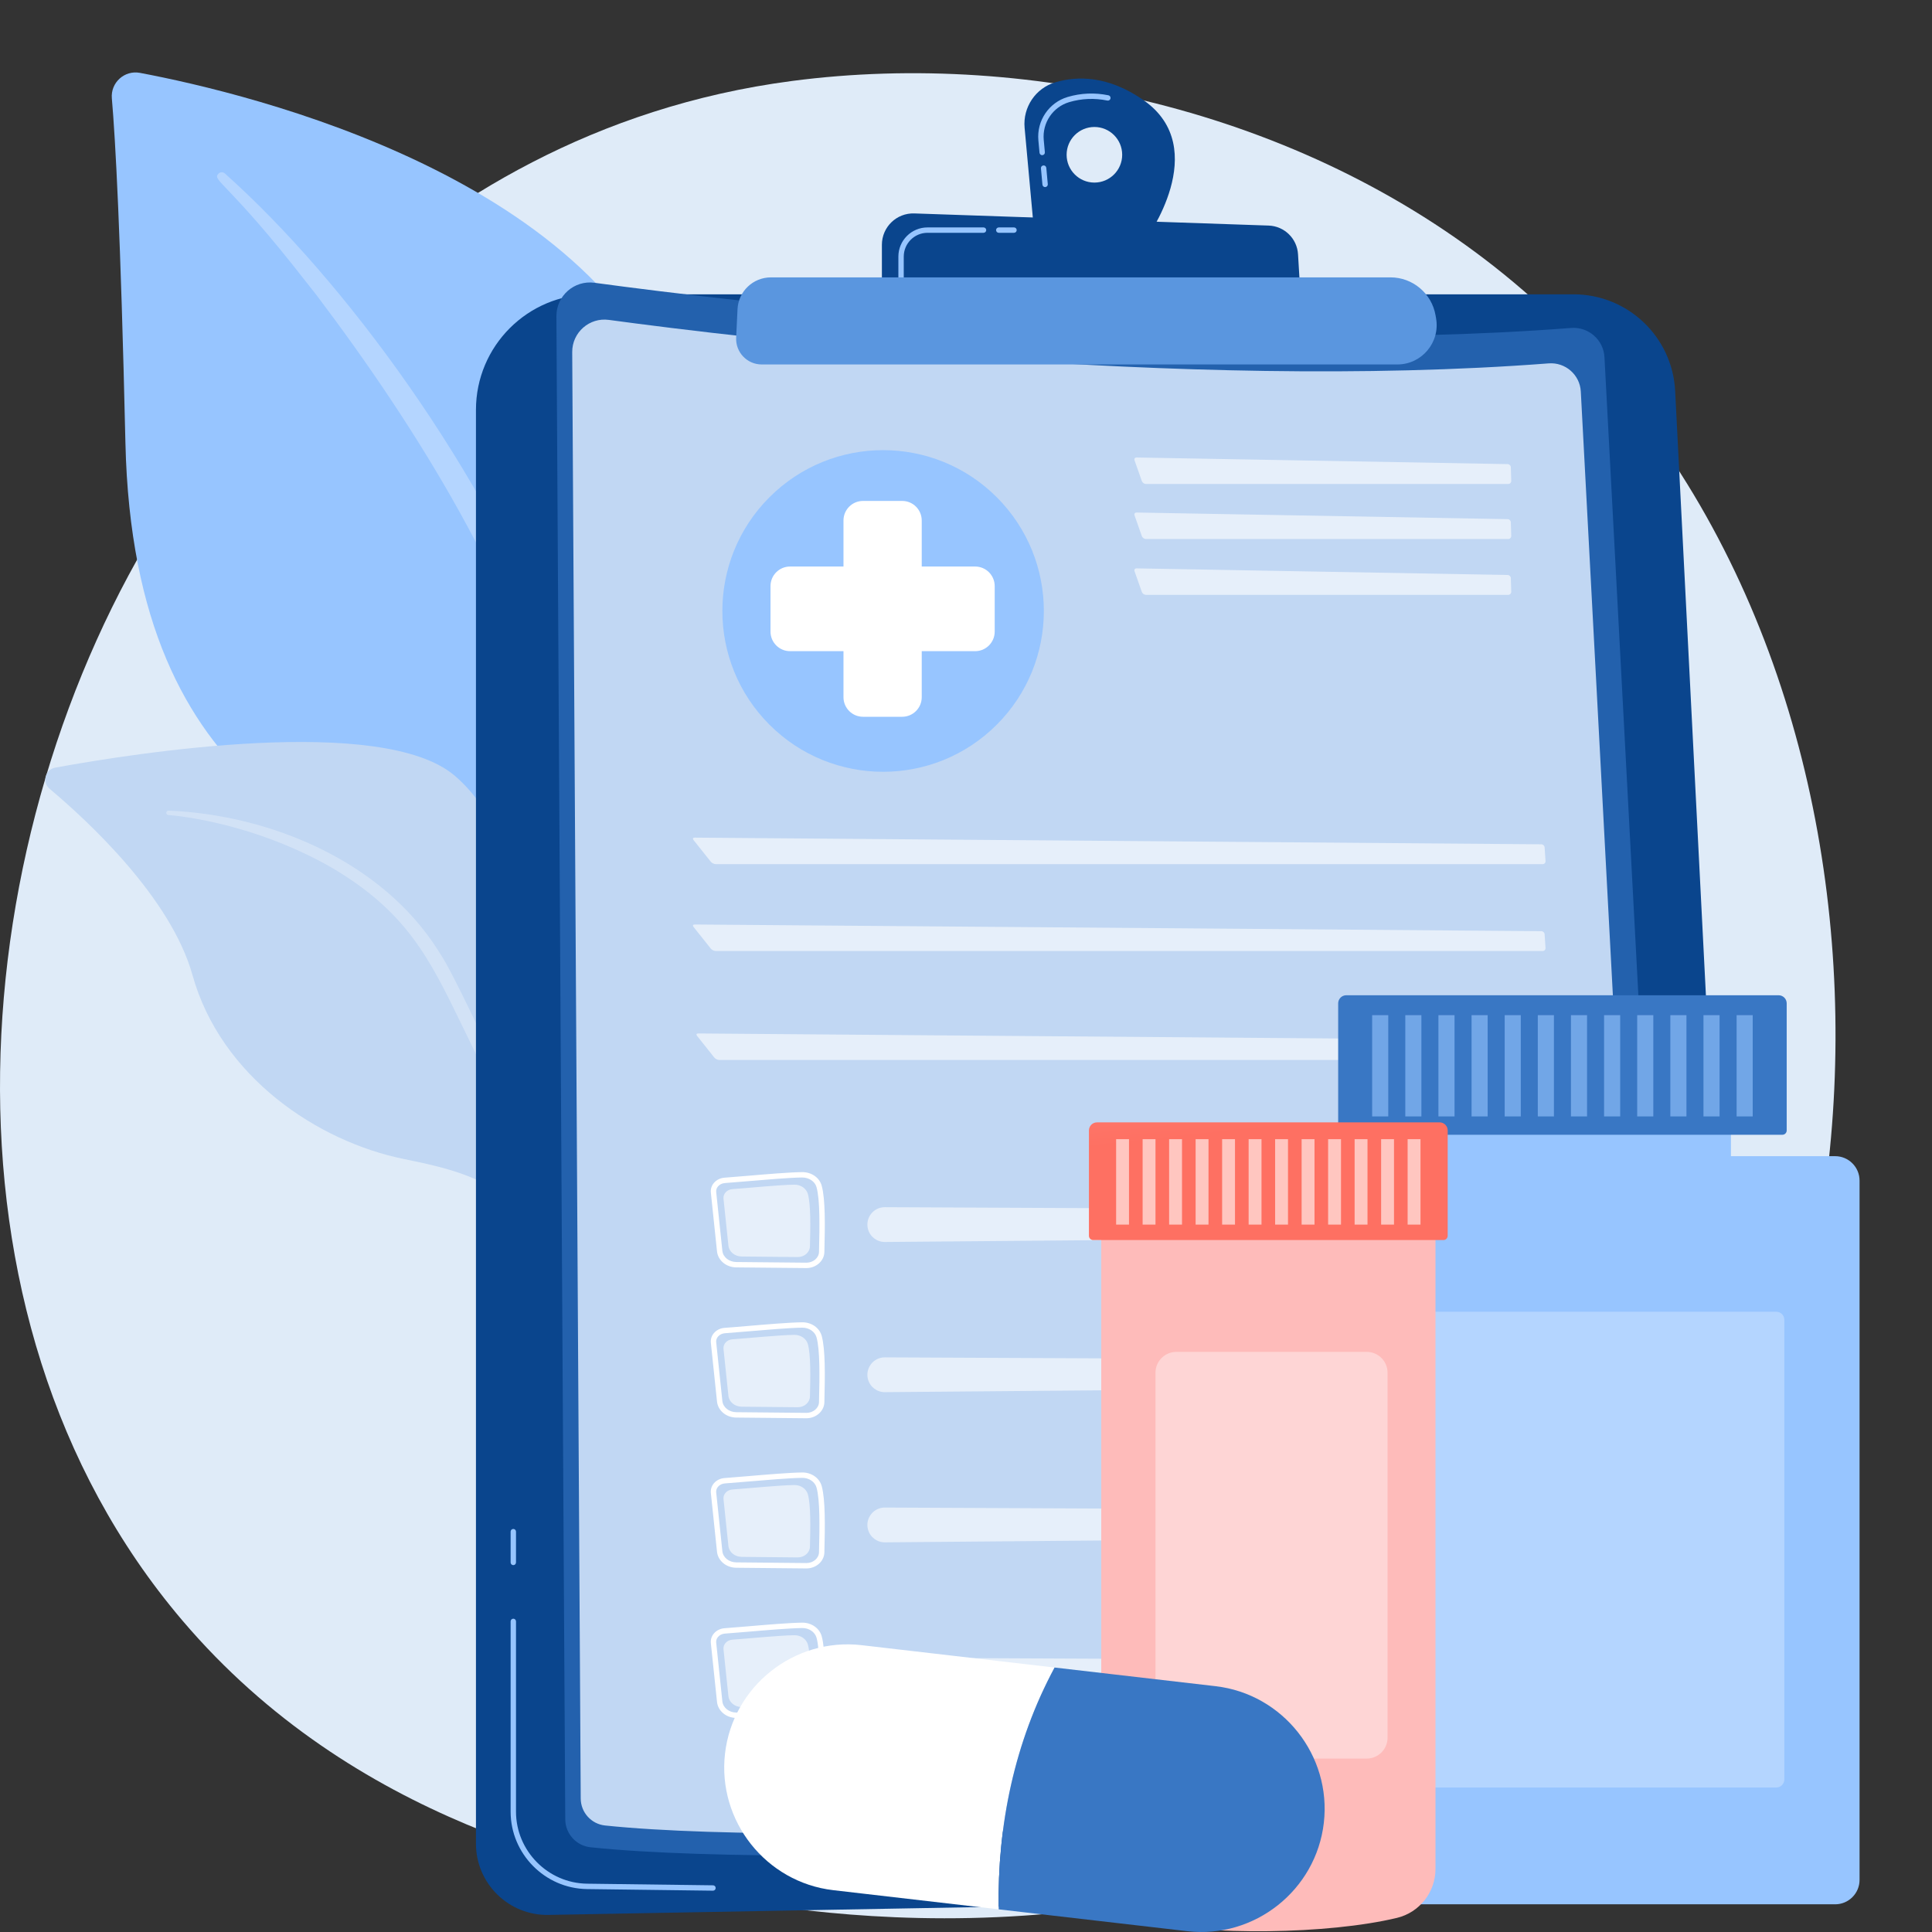 <svg width="400" height="400" viewBox="0 0 400 400" fill="none" xmlns="http://www.w3.org/2000/svg">
<rect x="0" y="0" width="400" height="400" fill="#333333" stroke="none"/>
<path d="M335.974 343.426C328.171 351.646 320.787 356.947 314.954 361.135C246.38 410.363 165.24 396.013 147.995 392.509C122.53 387.334 73.307 377.331 37.72 335.459C-16.121 272.109 -7.737 172.304 34.026 106.421C41.664 94.37 82.016 27.484 164.03 16.757C213.665 10.266 271.522 23.358 313.421 58.48C401.37 132.204 395.109 281.138 335.974 343.426Z" fill="#DFEBF8"/>
<path d="M120.006 255.178C120.006 255.178 121.244 203.079 97.261 189.135C73.277 175.19 27.676 166.473 25.967 91.663C24.966 47.866 23.883 28.718 23.157 20.368C22.874 17.111 25.767 14.482 28.978 15.087C51.692 19.368 125.481 36.991 140.952 87.382C159.292 147.122 120.006 255.178 120.006 255.178Z" fill="#97C5FF"/>
<path opacity="0.28" d="M46.544 35.902C71.477 58.151 100.308 97.527 115.676 136.904C117.648 143.393 123.418 157.194 125.924 181.714C128.162 202.164 127.049 223.773 124.336 238.078C124.164 238.982 123.292 239.576 122.388 239.404C120.834 239.109 121.041 237.437 121.055 237.49C124.154 213.05 122.868 182.631 115.766 155.184C106.694 121.483 86.458 88.808 65.528 61.095L63.374 58.366C47.159 37.53 43.745 37.377 45.261 35.924C45.619 35.581 46.179 35.578 46.544 35.902Z" fill="white"/>
<path d="M158.549 355.346C161.793 356.938 127.829 314.205 117.19 247.089C112.176 215.463 112.111 175.838 94.105 160.567C79.119 147.859 28.123 155.882 11.438 158.931C9.353 159.312 8.651 161.947 10.274 163.311C18.275 170.035 35.392 185.894 39.852 201.878C45.731 222.945 65.75 236.345 83.671 239.971C101.593 243.598 111.562 247.117 120.293 275.793C129.024 304.469 149.329 350.822 158.549 355.346Z" fill="#C1D7F3"/>
<path opacity="0.28" d="M34.904 167.832C56.193 168.724 79.044 178.441 90.64 196.666L91.735 198.405C94.263 202.483 108.59 231.473 116.547 255.503C116.646 255.803 116.483 256.126 116.184 256.225C115.675 256.394 115.421 255.834 115.469 255.884C109.925 242.308 101.963 225.096 95.621 212.225C88.821 198.181 84.061 188.669 68.549 179.558C51.284 169.747 34.789 168.736 34.839 168.747C34.587 168.721 34.403 168.496 34.429 168.244C34.454 168.002 34.664 167.823 34.904 167.832Z" fill="white"/>
<path d="M98.542 84.858C98.542 71.646 109.247 60.935 122.452 60.935H325.786C337.004 60.935 346.254 69.731 346.824 80.94L361.833 375.893C362.28 384.665 355.378 392.064 346.601 392.224L113.555 396.461C105.308 396.611 98.542 389.964 98.542 381.711L98.542 84.858Z" fill="#0A458D"/>
<path d="M147.616 391.447H147.608L121.532 391.11C112.812 390.997 105.719 383.807 105.719 375.082V335.691C105.719 335.383 105.968 335.134 106.275 335.134C106.583 335.134 106.832 335.383 106.832 335.691V375.082C106.832 383.2 113.433 389.89 121.546 389.996L147.623 390.333C147.93 390.337 148.176 390.59 148.172 390.897C148.168 391.202 147.92 391.447 147.616 391.447Z" fill="#97C5FF"/>
<path d="M106.275 324.046C105.968 324.046 105.719 323.797 105.719 323.489V317.11C105.719 316.802 105.968 316.552 106.275 316.552C106.583 316.552 106.832 316.802 106.832 317.11V323.489C106.832 323.797 106.583 324.046 106.275 324.046Z" fill="#97C5FF"/>
<path d="M115.2 65.475C115.175 61.248 118.891 57.977 123.078 58.545C150.845 62.312 246.328 73.964 325.273 67.901C328.873 67.624 331.998 70.354 332.189 73.961L347.927 370.229C348.143 374.291 345.043 377.765 340.984 378.006C307.781 379.972 171.042 387.571 122.269 382.46C119.301 382.149 117.047 379.649 117.03 376.662L115.2 65.475Z" fill="#2361AD"/>
<path d="M118.471 72.9C118.447 68.832 122.023 65.683 126.052 66.23C152.773 69.856 244.661 81.069 320.633 75.234C324.098 74.968 327.105 77.594 327.289 81.066L342.434 366.178C342.642 370.087 339.658 373.43 335.752 373.661C303.8 375.553 172.21 382.867 125.274 377.948C122.417 377.649 120.248 375.242 120.232 372.369L118.471 72.9Z" fill="#C1D7F3"/>
<g opacity="0.6">
<path d="M312.27 100.202C312.618 100.202 312.895 99.917 312.885 99.569L312.802 96.735C312.792 96.386 312.499 96.096 312.15 96.09L235.318 94.72C234.97 94.714 234.78 94.978 234.895 95.306L236.408 99.605C236.524 99.933 236.903 100.202 237.252 100.202H312.27Z" fill="white"/>
</g>
<g opacity="0.6">
<path d="M235.318 106.115C234.97 106.109 234.78 106.373 234.895 106.702L236.408 111C236.524 111.328 236.903 111.597 237.252 111.597H312.27C312.618 111.597 312.895 111.312 312.885 110.964L312.802 108.13C312.792 107.781 312.498 107.491 312.15 107.485L235.318 106.115Z" fill="white"/>
</g>
<g opacity="0.6">
<path d="M235.318 117.676C234.97 117.67 234.78 117.934 234.895 118.263L236.408 122.561C236.524 122.889 236.903 123.159 237.252 123.159H312.27C312.618 123.159 312.895 122.873 312.885 122.525L312.802 119.691C312.792 119.343 312.498 119.052 312.15 119.046L235.318 117.676Z" fill="white"/>
</g>
<g opacity="0.6">
<path d="M319.394 178.91C319.742 178.91 320.008 178.626 319.985 178.278L319.798 175.442C319.775 175.094 319.471 174.807 319.123 174.804L143.822 173.422C143.473 173.419 143.366 173.64 143.583 173.913L147.166 178.415C147.383 178.687 147.845 178.91 148.194 178.91H319.394Z" fill="white"/>
</g>
<g opacity="0.6">
<path d="M143.821 191.409C143.472 191.406 143.365 191.627 143.582 191.9L147.165 196.402C147.382 196.674 147.844 196.897 148.193 196.897H319.393C319.741 196.897 320.007 196.613 319.984 196.265L319.797 193.429C319.774 193.081 319.47 192.794 319.122 192.791L143.821 191.409Z" fill="white"/>
</g>
<g opacity="0.6">
<path d="M144.551 213.967C144.203 213.965 144.095 214.185 144.312 214.458L147.895 218.96C148.112 219.233 148.575 219.456 148.923 219.456H320.123C320.472 219.456 320.738 219.171 320.715 218.824L320.528 215.987C320.505 215.639 320.201 215.353 319.853 215.35L144.551 213.967Z" fill="white"/>
</g>
<path d="M166.966 262.539C166.953 262.539 166.939 262.539 166.926 262.539L152.426 262.4C150.354 262.379 148.644 260.953 148.448 259.083L147.173 246.91C147.099 246.195 147.321 245.489 147.798 244.921C148.332 244.285 149.141 243.886 150.016 243.825C151.238 243.742 152.958 243.595 154.779 243.44C158.615 243.114 163.387 242.707 166.073 242.673C168.021 242.664 169.674 243.817 170.133 245.515C170.889 248.309 170.822 253.599 170.679 259.233C170.632 261.064 168.97 262.539 166.966 262.539ZM150.093 244.937C149.517 244.976 148.991 245.232 148.65 245.638C148.369 245.972 148.238 246.383 148.281 246.794L149.556 258.966C149.693 260.274 150.931 261.271 152.437 261.285L166.937 261.425C166.946 261.425 166.956 261.425 166.966 261.425C168.371 261.425 169.535 260.434 169.566 259.205C169.707 253.655 169.775 248.455 169.059 245.805C168.738 244.618 167.503 243.791 166.088 243.787C163.442 243.82 158.692 244.225 154.875 244.55C153.048 244.706 151.323 244.853 150.093 244.937Z" fill="white"/>
<path opacity="0.6" d="M151.652 246.193C154.698 245.985 161.319 245.312 164.459 245.273C165.789 245.257 166.956 246.061 167.268 247.215C167.874 249.457 167.794 253.926 167.689 258.05C167.657 259.286 166.523 260.272 165.139 260.258L153.551 260.147C152.126 260.133 150.943 259.161 150.811 257.895L149.792 248.168C149.687 247.162 150.523 246.271 151.652 246.193Z" fill="white"/>
<g opacity="0.6">
<path d="M179.702 254.456C180.122 256.049 181.568 257.154 183.214 257.14L317.374 255.995C318.892 255.982 320.106 254.73 320.073 253.212C320.041 251.736 318.839 250.554 317.363 250.548L183.2 249.935C180.832 249.924 179.098 252.165 179.702 254.456Z" fill="white"/>
</g>
<path d="M166.966 293.633C166.953 293.633 166.939 293.633 166.926 293.633L152.426 293.493C150.354 293.473 148.644 292.047 148.448 290.176L147.173 278.004C147.099 277.289 147.321 276.583 147.798 276.015C148.332 275.379 149.141 274.98 150.016 274.919C151.238 274.836 152.958 274.689 154.779 274.534C158.615 274.207 163.387 273.801 166.073 273.767C166.093 273.767 166.112 273.766 166.131 273.766C168.038 273.766 169.679 274.928 170.133 276.608C170.889 279.403 170.822 284.692 170.679 290.327C170.632 292.157 168.97 293.633 166.966 293.633ZM150.093 276.031C149.517 276.07 148.991 276.326 148.65 276.731C148.369 277.066 148.238 277.477 148.281 277.887L149.556 290.06C149.693 291.367 150.931 292.364 152.437 292.379L166.937 292.518C166.946 292.518 166.956 292.518 166.966 292.518C168.371 292.518 169.535 291.528 169.566 290.298C169.707 284.749 169.775 279.549 169.059 276.899C168.738 275.712 167.485 274.859 166.087 274.881C163.442 274.914 158.692 275.319 154.875 275.644C153.048 275.8 151.323 275.947 150.093 276.031Z" fill="white"/>
<path opacity="0.6" d="M151.652 277.287C154.698 277.079 161.319 276.406 164.459 276.367C165.789 276.351 166.956 277.155 167.268 278.309C167.874 280.551 167.794 285.02 167.689 289.144C167.657 290.379 166.523 291.365 165.139 291.352L153.551 291.241C152.126 291.227 150.943 290.255 150.811 288.989L149.792 279.262C149.687 278.255 150.523 277.364 151.652 277.287Z" fill="white"/>
<g opacity="0.6">
<path d="M179.702 285.55C180.122 287.143 181.568 288.247 183.214 288.233L317.374 287.089C318.892 287.076 320.106 285.824 320.073 284.306C320.041 282.829 318.839 281.648 317.363 281.641L183.2 281.029C180.832 281.018 179.098 283.259 179.702 285.55Z" fill="white"/>
</g>
<path d="M166.966 324.726C166.953 324.726 166.939 324.726 166.926 324.726L152.426 324.587C150.354 324.567 148.644 323.142 148.448 321.271L147.173 309.098C147.099 308.383 147.321 307.677 147.798 307.108C148.333 306.473 149.141 306.073 150.016 306.013C151.238 305.93 152.958 305.783 154.78 305.628C158.615 305.301 163.388 304.895 166.073 304.861C166.093 304.861 166.112 304.86 166.132 304.86C168.038 304.86 169.679 306.022 170.133 307.703C170.889 310.497 170.823 315.786 170.679 321.421C170.632 323.251 168.97 324.726 166.966 324.726ZM150.093 307.125C149.517 307.164 148.991 307.419 148.65 307.825C148.369 308.16 148.238 308.571 148.281 308.982L149.556 321.154C149.693 322.462 150.931 323.459 152.437 323.473L166.937 323.612C166.946 323.612 166.956 323.612 166.966 323.612C168.371 323.612 169.535 322.622 169.566 321.392C169.707 315.843 169.775 310.643 169.059 307.993C168.738 306.806 167.485 305.948 166.087 305.975C163.442 306.008 158.692 306.413 154.875 306.738C153.048 306.894 151.323 307.04 150.093 307.125Z" fill="white"/>
<path opacity="0.6" d="M151.652 308.381C154.698 308.172 161.319 307.5 164.459 307.461C165.789 307.444 166.956 308.248 167.268 309.403C167.874 311.645 167.794 316.113 167.689 320.238C167.657 321.473 166.523 322.459 165.139 322.446L153.551 322.334C152.126 322.321 150.943 321.348 150.811 320.082L149.792 310.355C149.687 309.349 150.523 308.458 151.652 308.381Z" fill="white"/>
<g opacity="0.6">
<path d="M179.702 316.644C180.122 318.236 181.568 319.341 183.214 319.327L317.374 318.183C318.892 318.17 320.106 316.918 320.073 315.399C320.041 313.923 318.839 312.742 317.363 312.735L183.2 312.123C180.832 312.112 179.098 314.352 179.702 316.644Z" fill="white"/>
</g>
<path d="M166.966 355.82C166.953 355.82 166.939 355.82 166.926 355.82L152.426 355.681C150.354 355.661 148.644 354.235 148.448 352.364L147.173 340.192C147.099 339.477 147.321 338.77 147.798 338.202C148.333 337.566 149.141 337.167 150.016 337.106C151.238 337.023 152.958 336.876 154.78 336.721C158.615 336.394 163.388 335.988 166.073 335.954C166.093 335.954 166.112 335.954 166.132 335.954C168.038 335.954 169.679 337.116 170.133 338.796C170.889 341.59 170.823 346.88 170.679 352.514C170.632 354.345 168.97 355.82 166.966 355.82ZM150.093 338.218C149.517 338.257 148.991 338.513 148.65 338.919C148.369 339.253 148.238 339.664 148.281 340.075L149.556 352.248C149.693 353.555 150.931 354.552 152.437 354.567L166.937 354.706C166.946 354.706 166.956 354.706 166.966 354.706C168.371 354.706 169.535 353.715 169.566 352.486C169.707 346.937 169.775 341.737 169.059 339.086C168.738 337.9 167.485 337.038 166.087 337.068C163.442 337.102 158.692 337.506 154.875 337.832C153.048 337.987 151.323 338.134 150.093 338.218Z" fill="white"/>
<path opacity="0.6" d="M151.652 339.474C154.698 339.266 161.319 338.594 164.459 338.554C165.789 338.538 166.956 339.342 167.268 340.496C167.874 342.738 167.794 347.207 167.689 351.331C167.657 352.567 166.523 353.553 165.139 353.539L153.551 353.428C152.126 353.414 150.943 352.442 150.811 351.176L149.792 341.449C149.687 340.443 150.523 339.552 151.652 339.474Z" fill="white"/>
<g opacity="0.6">
<path d="M179.702 347.737C180.122 349.33 181.568 350.435 183.214 350.421L317.374 349.276C318.892 349.263 320.106 348.011 320.073 346.493C320.041 345.017 318.839 343.835 317.363 343.829L183.2 343.216C180.832 343.206 179.098 345.446 179.702 347.737Z" fill="white"/>
</g>
<path d="M236.73 20.72C229.386 15.608 222.999 15.709 218.504 17.036C214.402 18.247 211.744 22.209 212.135 26.469L214.073 47.642L237.144 49.691C237.144 49.691 251.134 30.746 236.73 20.72ZM226.585 37.801C223.408 37.801 220.832 35.225 220.832 32.046C220.832 28.867 223.408 26.29 226.585 26.29C229.762 26.29 232.337 28.867 232.337 32.046C232.337 35.225 229.762 37.801 226.585 37.801Z" fill="#0A458D"/>
<path d="M216.378 38.735C216.094 38.735 215.851 38.518 215.825 38.229L215.516 34.857C215.488 34.551 215.713 34.28 216.019 34.252C216.332 34.222 216.597 34.449 216.625 34.756L216.933 38.128C216.962 38.434 216.736 38.705 216.43 38.733C216.413 38.735 216.395 38.735 216.378 38.735ZM215.773 32.127C215.489 32.127 215.246 31.91 215.22 31.621L214.985 29.061C214.613 25.003 217.166 21.224 221.054 20.076C223.807 19.262 226.644 19.146 229.486 19.729C229.787 19.791 229.981 20.085 229.919 20.387C229.857 20.688 229.566 20.88 229.262 20.82C226.601 20.275 223.945 20.384 221.369 21.144C217.989 22.142 215.77 25.429 216.094 28.96L216.328 31.52C216.356 31.826 216.131 32.097 215.825 32.125C215.807 32.127 215.79 32.127 215.773 32.127Z" fill="#97C5FF"/>
<path d="M182.586 61.325V50.68C182.586 47.005 185.63 44.062 189.301 44.188L262.655 46.702C265.911 46.814 268.547 49.385 268.742 52.638L269.355 62.867L182.586 61.325Z" fill="#0A458D"/>
<path d="M209.938 48.199H206.783C206.476 48.199 206.227 47.95 206.227 47.642C206.227 47.334 206.476 47.085 206.783 47.085H209.938C210.245 47.085 210.495 47.334 210.495 47.642C210.495 47.95 210.245 48.199 209.938 48.199Z" fill="#97C5FF"/>
<path d="M186.557 57.982C186.249 57.982 186 57.733 186 57.425V53.119C186 49.792 188.705 47.085 192.031 47.085H203.629C203.936 47.085 204.186 47.334 204.186 47.642C204.186 47.95 203.936 48.199 203.629 48.199H192.031C189.32 48.199 187.113 50.406 187.113 53.119V57.425C187.113 57.733 186.864 57.982 186.557 57.982Z" fill="#97C5FF"/>
<path d="M152.697 64.013C152.875 60.327 155.913 57.429 159.602 57.429L287.876 57.425C292.488 57.425 296.431 60.746 297.218 65.294L297.327 65.921C298.189 70.902 294.356 75.457 289.304 75.457H157.702C154.679 75.457 152.269 72.928 152.414 69.906L152.697 64.013Z" fill="#5A96DF"/>
<path d="M206.37 150.039C219.366 137.035 219.366 115.953 206.37 102.949C193.373 89.946 172.302 89.946 159.306 102.95C146.309 115.953 146.309 137.035 159.306 150.039C172.302 163.042 193.373 163.042 206.37 150.039Z" fill="#97C5FF"/>
<path d="M201.893 117.293H190.835V107.762C190.835 105.525 189.022 103.711 186.786 103.711H178.682C176.445 103.711 174.633 105.525 174.633 107.762V117.293H163.574C161.338 117.293 159.525 119.107 159.525 121.344V130.767C159.525 133.005 161.338 134.818 163.574 134.818H174.633V144.349C174.633 146.586 176.445 148.4 178.682 148.4H186.786C189.022 148.4 190.835 146.586 190.835 144.349V134.818H201.893C204.129 134.818 205.942 133.004 205.942 130.767V121.344C205.942 119.107 204.129 117.293 201.893 117.293Z" fill="white"/>
<path d="M288.6 247.41H358.37V229.031H288.6V247.41Z" fill="#97C5FF"/>
<path d="M267.027 394.266H379.943C382.736 394.266 385.001 392.001 385.001 389.206V244.432C385.001 241.637 382.736 239.372 379.943 239.372H267.027C264.234 239.372 261.97 241.637 261.97 244.432V389.206C261.97 392.001 264.234 394.266 267.027 394.266Z" fill="#97C5FF"/>
<path opacity="0.28" d="M279.22 370.088H367.75C368.677 370.088 369.428 369.336 369.428 368.409V273.26C369.428 272.333 368.677 271.581 367.75 271.581H279.22C278.293 271.581 277.542 272.333 277.542 273.26V368.409C277.542 369.336 278.294 370.088 279.22 370.088Z" fill="white"/>
<path d="M277.94 234.939H369.03C369.52 234.939 369.916 234.542 369.916 234.052V207.734C369.916 206.808 369.166 206.057 368.241 206.057H278.729C277.804 206.057 277.054 206.808 277.054 207.734V234.052C277.054 234.542 277.451 234.939 277.94 234.939Z" fill="#3977C4"/>
<path opacity="0.6" d="M359.545 231.145H362.879V210.179H359.545V231.145Z" fill="#97C5FF"/>
<path opacity="0.6" d="M352.685 231.145H356.02V210.179H352.685V231.145Z" fill="#97C5FF"/>
<path opacity="0.6" d="M345.826 231.145H349.16V210.179H345.826V231.145Z" fill="#97C5FF"/>
<path opacity="0.6" d="M338.966 231.145H342.301V210.179H338.966V231.145Z" fill="#97C5FF"/>
<path opacity="0.6" d="M332.107 231.145H335.441V210.179H332.107V231.145Z" fill="#97C5FF"/>
<path opacity="0.6" d="M325.247 231.145H328.582V210.179H325.247V231.145Z" fill="#97C5FF"/>
<path opacity="0.6" d="M318.388 231.145H321.723V210.179H318.388V231.145Z" fill="#97C5FF"/>
<path opacity="0.6" d="M311.529 231.145H314.863V210.179H311.529V231.145Z" fill="#97C5FF"/>
<path opacity="0.6" d="M304.67 231.145H308.004V210.179H304.67V231.145Z" fill="#97C5FF"/>
<path opacity="0.6" d="M297.81 231.145H301.145V210.179H297.81V231.145Z" fill="#97C5FF"/>
<path opacity="0.6" d="M290.951 231.145H294.285V210.179H290.951V231.145Z" fill="#97C5FF"/>
<path opacity="0.6" d="M284.09 231.145H287.425V210.179H284.09V231.145Z" fill="#97C5FF"/>
<path d="M236.514 397.759C250.053 400.777 274.932 400.503 289.215 397.08C293.904 395.956 297.203 391.753 297.203 386.929V241.514H228.005V387.106C228.005 392.211 231.534 396.648 236.514 397.759Z" fill="url(#paint0_linear_306_3477)"/>
<path d="M226.339 256.741H298.843C299.332 256.741 299.729 256.344 299.729 255.855V234.049C299.729 233.123 298.979 232.373 298.054 232.373H227.127C226.202 232.373 225.452 233.123 225.452 234.049V255.855C225.452 256.344 225.849 256.741 226.339 256.741Z" fill="url(#paint1_linear_306_3477)"/>
<path opacity="0.6" d="M291.434 253.54H294.101V235.851H291.434V253.54Z" fill="white"/>
<path opacity="0.6" d="M285.946 253.54H288.613V235.851H285.946V253.54Z" fill="white"/>
<path opacity="0.6" d="M280.46 253.54H283.127V235.851H280.46V253.54Z" fill="white"/>
<path opacity="0.6" d="M274.974 253.54H277.641V235.851H274.974V253.54Z" fill="white"/>
<path opacity="0.6" d="M269.487 253.54H272.154V235.851H269.487V253.54Z" fill="white"/>
<path opacity="0.6" d="M264.001 253.54H266.668V235.851H264.001V253.54Z" fill="white"/>
<path opacity="0.6" d="M258.515 253.54H261.182V235.851H258.515V253.54Z" fill="white"/>
<path opacity="0.6" d="M253.027 253.54H255.694V235.851H253.027V253.54Z" fill="white"/>
<path opacity="0.6" d="M247.541 253.54H250.208V235.851H247.541V253.54Z" fill="white"/>
<path opacity="0.6" d="M242.055 253.54H244.722V235.851H242.055V253.54Z" fill="white"/>
<path opacity="0.6" d="M236.567 253.54H239.234V235.851H236.567V253.54Z" fill="white"/>
<path opacity="0.6" d="M231.081 253.54H233.748V235.851H231.081V253.54Z" fill="white"/>
<path opacity="0.39" d="M243.553 364.094H282.961C285.346 364.094 287.28 362.159 287.28 359.773V284.212C287.28 281.825 285.346 279.891 282.961 279.891H243.553C241.168 279.891 239.234 281.825 239.234 284.212V359.773C239.234 362.159 241.168 364.094 243.553 364.094Z" fill="white"/>
<path d="M178.393 340.616L218.332 345.244C210.046 360.699 206.467 377.839 206.769 395.308L172.522 391.34C158.581 389.725 148.495 376.99 150.109 363.041C151.724 349.092 164.451 339.001 178.393 340.616Z" fill="white"/>
<path d="M218.332 345.244L251.672 349.107C265.614 350.722 275.7 363.456 274.085 377.405C272.471 391.354 259.743 401.445 245.802 399.83L206.768 395.308C206.467 377.839 210.046 360.699 218.332 345.244Z" fill="#3977C4"/>
<defs>
<linearGradient id="paint0_linear_306_3477" x1="316.676" y1="277.104" x2="600.226" y2="165.087" gradientUnits="userSpaceOnUse">
<stop stop-color="#FEBBBA"/>
<stop offset="1" stop-color="#FF928E"/>
</linearGradient>
<linearGradient id="paint1_linear_306_3477" x1="234.69" y1="197.141" x2="238.932" y2="236.219" gradientUnits="userSpaceOnUse">
<stop stop-color="#FF928E"/>
<stop offset="1" stop-color="#FE7062"/>
</linearGradient>
</defs>
</svg>
